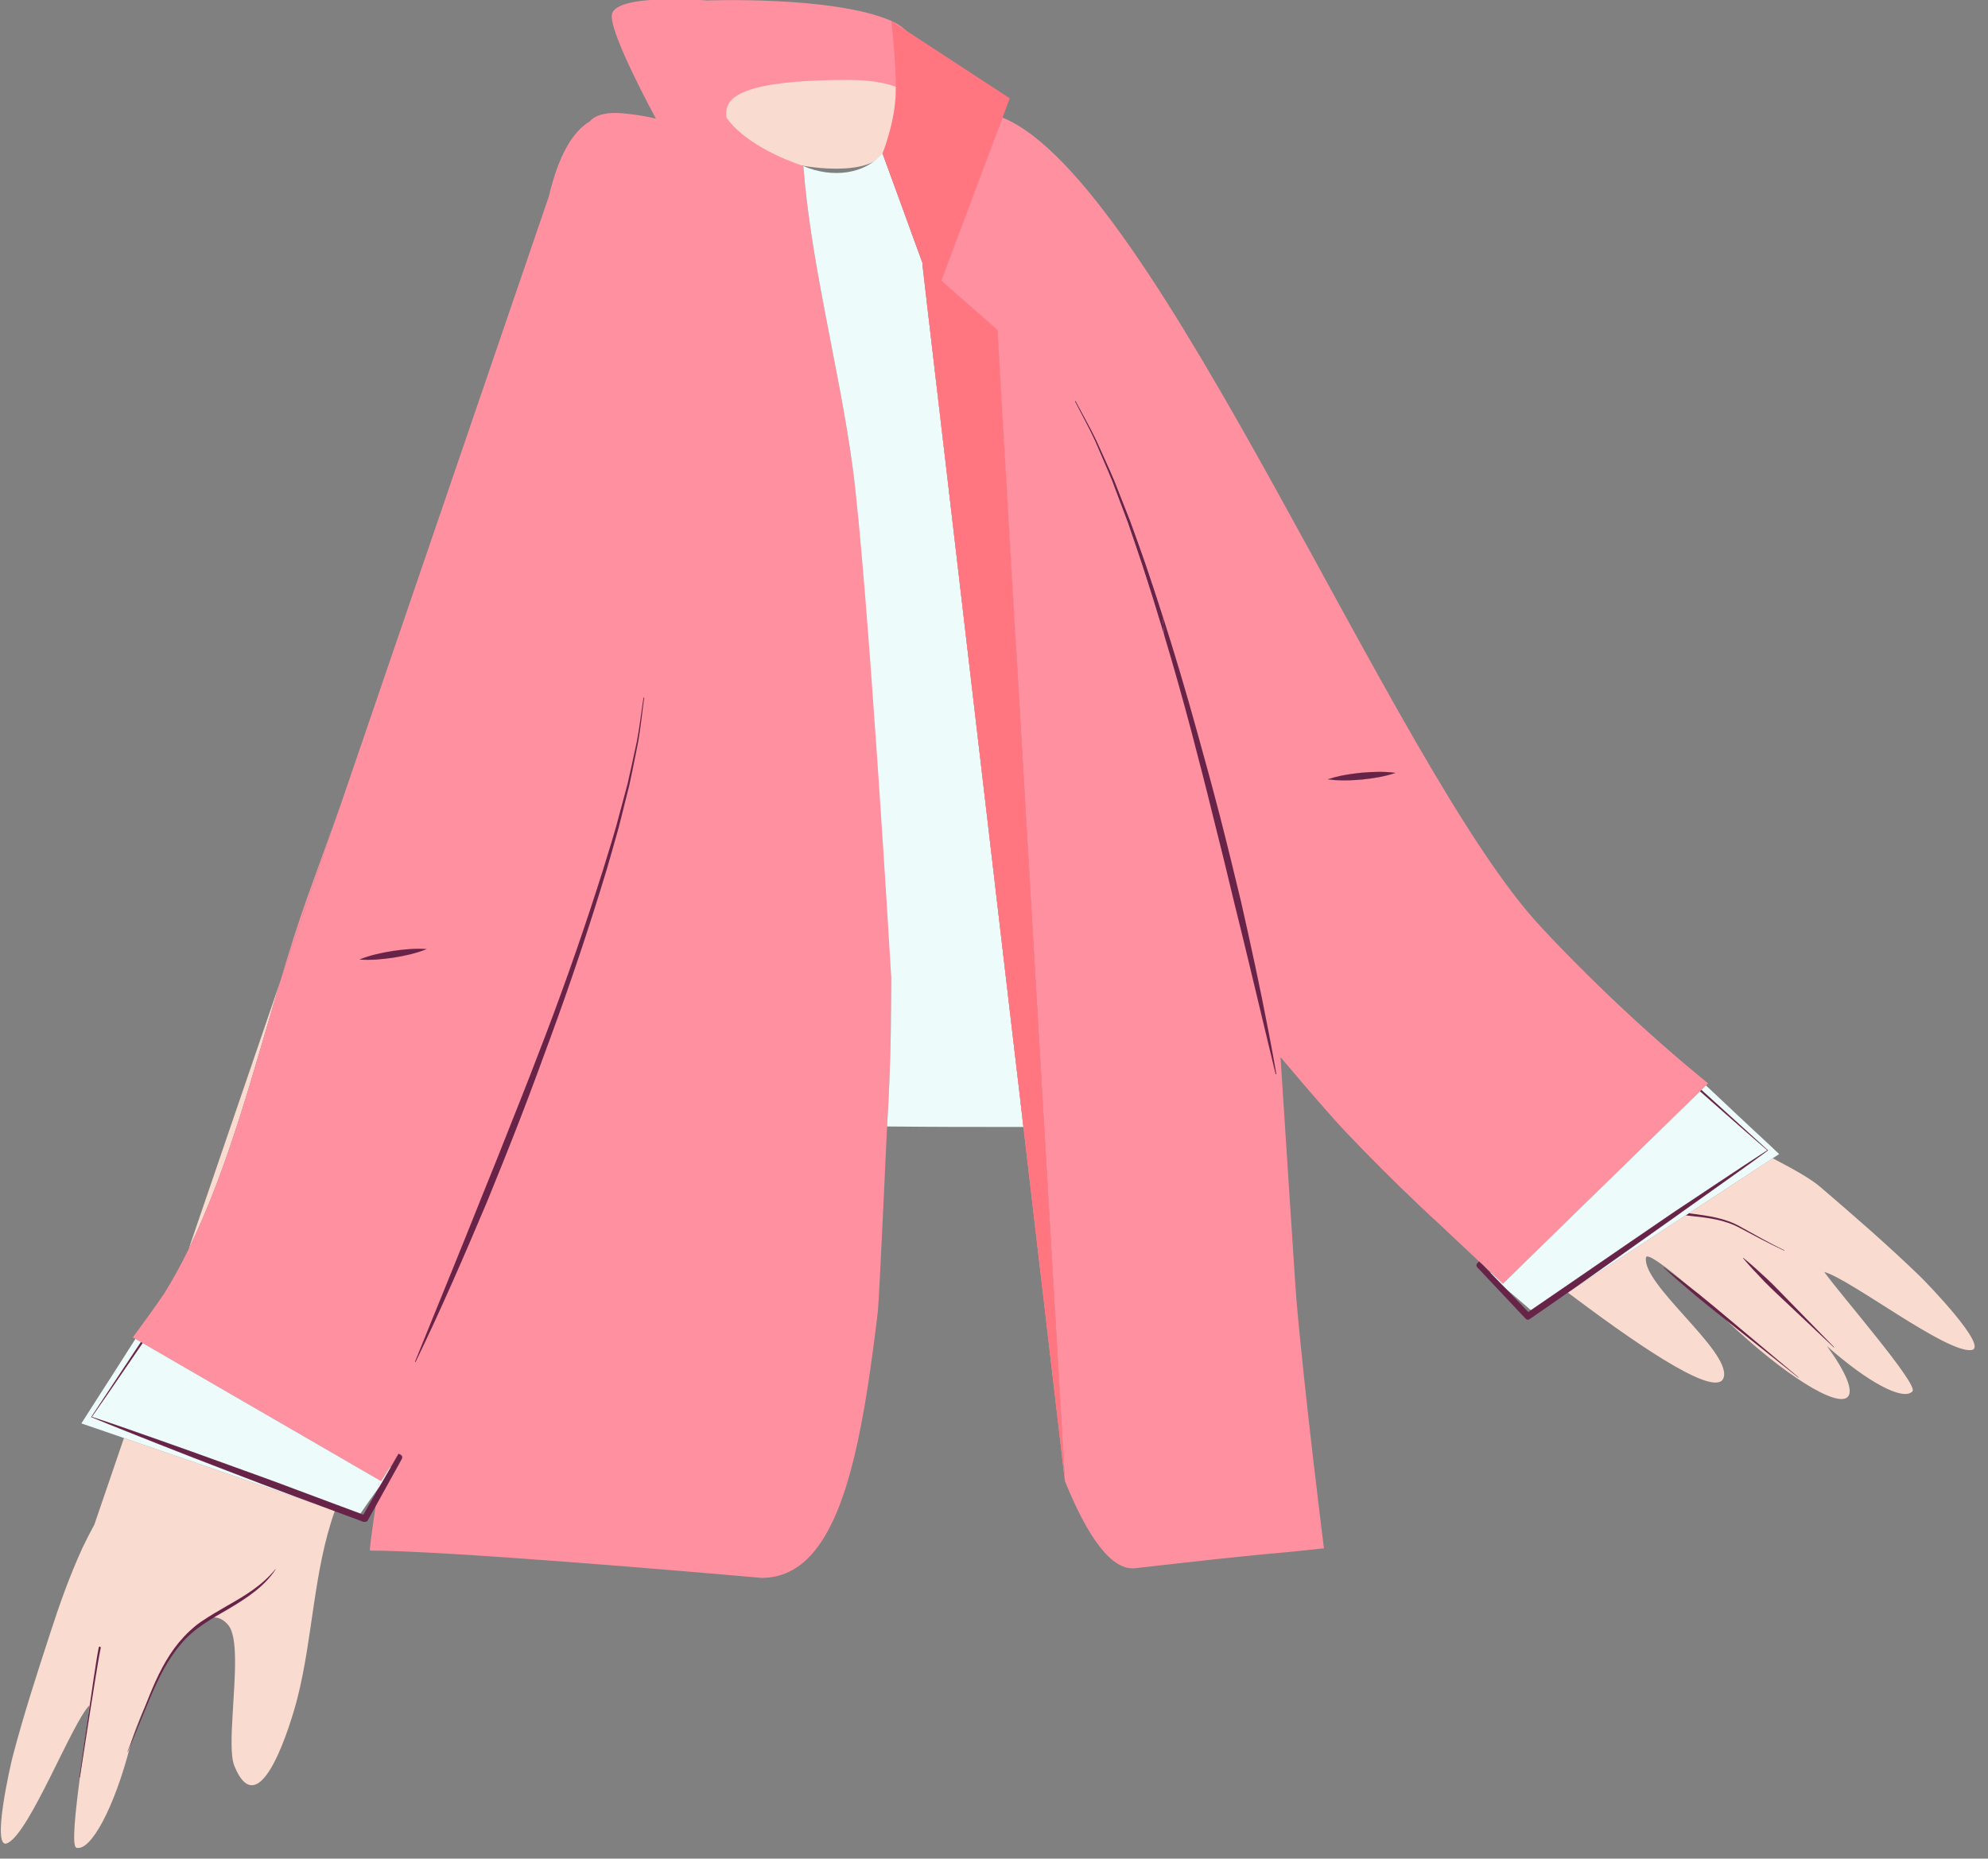 <svg width="291.2px" height="272.278px" viewBox="74.88 82.93 291.2 272.278" fill="none" xmlns="http://www.w3.org/2000/svg"><rect x="74.88" y="82.93" width="291.2" height="272.278" fill="#808080" stroke="none"/><g id="Upper Body Adult/Open Shirt"><path id="Path 5" fill-rule="evenodd" clip-rule="evenodd" d="M178.439 83C178.439 83 197.002 82.297 205.431 85.989C213.859 89.682 208 103.22 208 103.22C208 103.22 195.887 104.979 187.762 103.22C179.637 101.462 174.441 99.349 174.441 99.349L178.439 83Z" fill="#FF90A0"/><g id="Group 103"><path id="10:101687" fill-rule="evenodd" clip-rule="evenodd" d="M223.689 177.42C222.878 175.65 222.128 173.99 221.668 172.91C221.159 171.72 218.979 166.32 218.409 164.8C217.638 162.78 215.088 154.88 213.149 148.63L213.138 148.59L212.048 139.27C213.289 138.39 215.449 137.59 218.069 136.94C219.079 136.7 220.159 136.47 221.279 136.28L221.888 146.59L223.689 177.42Z" fill="#F9DBCF"/><path id="10:101688" fill-rule="evenodd" clip-rule="evenodd" d="M245.419 176C244.369 172.49 243.279 169 242.139 165.52C241.449 163.49 240.779 161.45 240.069 159.43L237.799 153.4C236.989 151.41 236.109 149.46 235.27 147.48C234.369 145.53 233.319 143.66 232.349 141.74V141.72C232.349 141.7 232.359 141.68 232.369 141.67C232.399 141.66 232.429 141.67 232.44 141.69C233.44 143.6 234.52 145.46 235.449 147.4C236.319 149.36 237.239 151.31 238.079 153.29L240.44 159.29C241.19 161.3 241.889 163.34 242.609 165.36C243.48 167.92 244.329 170.49 245.149 173.06C245.239 174.03 245.329 175.01 245.419 176" fill="#F9DBCF"/><path id="10:101689" fill-rule="evenodd" clip-rule="evenodd" d="M270.519 197.219C270.119 197.189 269.729 197.149 269.329 197.099C269.628 196.999 269.939 196.909 270.239 196.829C270.329 196.959 270.418 197.089 270.519 197.219" fill="#F9DBCF"/><path id="10:101690" fill-rule="evenodd" clip-rule="evenodd" d="M363.609 280.709C359.859 281.099 345.888 270.289 342.088 269.259C344.598 272.739 355.919 285.729 355.019 286.749C353.669 288.239 348.369 285.349 342.489 280.119C345.169 283.789 346.419 286.609 345.548 287.549C343.999 289.239 336.169 284.319 327.888 276.469C327.879 276.459 327.859 276.449 327.848 276.429C327.619 276.209 327.379 275.979 327.149 275.759C326.008 274.669 324.138 272.959 322.239 271.339C322.199 271.309 322.169 271.279 322.138 271.259C319.119 268.669 316.089 266.359 315.979 267.149C315.388 271.109 328.279 280.739 327.388 284.629C326.638 287.959 315.928 280.789 306.029 273.399C305.539 273.029 305.048 272.669 304.558 272.299H304.548C304.548 272.289 304.548 272.289 304.539 272.289C304.279 272.089 304.008 271.889 303.749 271.689C309.678 267.619 318.869 261.299 319.699 260.749H319.709C319.758 260.709 319.949 260.579 320.249 260.379C322.459 258.909 330.739 253.389 333.109 251.859L333.229 251.919C332.109 252.759 326.888 256.469 321.199 260.509C321.039 260.619 320.879 260.739 320.718 260.859C314.249 265.439 307.308 270.349 305.199 271.849L305.928 271.379L321.789 260.969H321.798L322.269 260.659L332.829 253.739L334.548 252.609C337.579 254.189 340.149 255.629 341.479 256.779C346.439 261.029 351.409 265.339 356.098 269.879C356.909 270.649 366.419 280.439 363.609 280.709" fill="#F9DBCF"/><path id="Fill 10" fill-rule="evenodd" clip-rule="evenodd" d="M321.199 260.509C321.039 260.619 320.879 260.739 320.719 260.859C320.379 260.819 320.049 260.779 319.709 260.749C319.759 260.709 319.949 260.579 320.249 260.379C320.558 260.429 320.879 260.469 321.199 260.509" fill="#672448"/><path id="Fill 12" fill-rule="evenodd" clip-rule="evenodd" d="M336.258 266.13C336.258 266.15 336.238 266.15 336.229 266.14C333.988 265.11 331.828 263.92 329.658 262.78C327.488 261.61 325.019 261.32 322.578 261.06C322.319 261.03 322.058 261 321.798 260.97L322.269 260.66C322.388 260.68 322.498 260.69 322.618 260.71C325.038 261.03 327.578 261.36 329.748 262.6C331.908 263.79 334.038 265.02 336.248 266.09C336.269 266.1 336.269 266.12 336.258 266.13" fill="#672448"/><path id="Fill 14" fill-rule="evenodd" clip-rule="evenodd" d="M343.532 280.274L337.017 273.598C335.93 272.487 334.865 271.353 333.731 270.289C332.588 269.235 331.451 268.174 330.231 267.198C330.22 267.189 330.202 267.191 330.192 267.202C330.184 267.213 330.184 267.228 330.193 267.237C331.19 268.44 332.27 269.559 333.343 270.685C334.426 271.8 335.577 272.846 336.707 273.914L343.493 280.314C343.504 280.324 343.521 280.324 343.532 280.313C343.542 280.302 343.542 280.285 343.532 280.274" fill="#672448"/><path id="Fill 16" fill-rule="evenodd" clip-rule="evenodd" d="M338.325 284.7L328.561 276.516C326.942 275.143 325.307 273.789 323.658 272.452C321.986 271.143 320.32 269.827 318.59 268.589C318.579 268.581 318.564 268.583 318.556 268.594C318.55 268.604 318.552 268.617 318.56 268.625C320.119 270.072 321.742 271.441 323.36 272.817C325 274.166 326.654 275.496 328.323 276.808L338.295 284.737C338.305 284.744 338.32 284.743 338.328 284.733C338.337 284.722 338.335 284.708 338.325 284.7" fill="#672448"/><path id="Fill 18" fill-rule="evenodd" clip-rule="evenodd" d="M321.049 240.29L320.929 240.18H321.159L321.049 240.29ZM274.369 197.13C273.089 197.24 271.809 197.3 270.52 197.22C270.119 197.19 269.73 197.15 269.329 197.1C269.629 197 269.94 196.91 270.239 196.83C271.57 196.46 272.919 196.28 274.27 196.13C275.94 195.99 277.61 195.92 279.309 196.15C277.679 196.71 276.029 196.95 274.369 197.13V197.13ZM319.07 236.57C318.799 236.33 318.529 236.1 318.259 235.86C313.239 231.45 308.4 226.83 303.739 222.03C302.679 220.94 301.629 219.84 300.599 218.72C279.02 195.68 244.409 109.38 221.73 100.16L220.969 102.19H220.959L220.9 102.36L213.199 122.86L212.749 124.05L213.86 125.02L220.989 131.27L221.279 136.28L221.889 146.59L223.69 177.42L227.829 248.01L230.869 299.89V299.9C234.249 308.24 237.749 313.06 241.179 312.66C243.509 312.39 245.839 312.13 248.169 311.87C248.509 311.83 248.849 311.79 249.19 311.76C253.9 311.23 258.599 310.73 263.309 310.32C264.369 310.22 268.089 309.82 268.809 309.75C268.809 309.75 265.959 287.13 264.77 273.21C264.719 272.62 264.489 269.28 264.169 264.29C263.98 261.48 263.77 258.14 263.529 254.47C263.199 249.36 262.829 243.62 262.449 237.79C266.52 242.62 270.23 246.9 272.029 248.78C273.839 250.67 275.659 252.55 277.509 254.39C279.169 256.04 280.839 257.68 282.539 259.29C283.749 260.44 284.959 261.58 286.199 262.71C287.449 263.87 289.299 265.62 291.539 267.73C291.65 267.83 291.749 267.93 291.86 268.03V268L292.139 268.29C292.169 268.32 292.19 268.34 292.199 268.35L292.209 268.36C292.219 268.37 292.219 268.37 292.23 268.38C292.23 268.38 292.299 268.45 292.389 268.54C292.679 268.79 292.959 269.07 293.259 269.34C293.829 269.88 294.409 270.43 295.02 271L298.07 268.01L298.449 267.63L320.44 246.17L321.209 245.42L323.9 242.8L324.099 242.59L324.77 241.94L325.079 241.64C323.049 239.98 321.039 238.3 319.07 236.57V236.57Z" fill="#FF90A0"/><path id="Fill 20" fill-rule="evenodd" clip-rule="evenodd" d="M333.758 251.44C333.538 251.58 333.328 251.72 333.109 251.86C330.738 253.39 322.458 258.91 320.248 260.38C319.948 260.58 319.758 260.71 319.708 260.75H319.698C318.868 261.3 309.678 267.62 303.748 271.69C301.588 273.18 299.859 274.37 299.128 274.86C299.069 274.82 299.019 274.77 298.958 274.72C297.808 273.71 296.638 272.72 295.468 271.73L293.198 269.39L293.258 269.34C293.828 269.88 294.408 270.43 295.019 271L298.069 268.01L298.448 267.63L320.439 246.17L321.208 245.42L323.899 242.8L327.348 245.84C329.498 247.74 331.598 249.58 333.758 251.44" fill="#EDFBFB"/><path id="Fill 22" fill-rule="evenodd" clip-rule="evenodd" d="M335.489 251.989L334.549 252.609L332.829 253.739L322.269 260.659L321.799 260.969H321.789L305.928 271.379L305.199 271.849C307.308 270.349 314.249 265.439 320.719 260.859C320.879 260.739 321.039 260.619 321.199 260.509C326.888 256.469 332.109 252.759 333.229 251.919C333.439 251.759 333.649 251.609 333.859 251.449L324.098 242.589L324.769 241.939C327.789 244.779 330.269 247.129 331.829 248.569C333.069 249.709 334.279 250.849 335.489 251.989" fill="#EDFBFB"/><path id="Fill 24" fill-rule="evenodd" clip-rule="evenodd" d="M293.199 269.389L295.469 271.729C294.629 271.029 293.789 270.329 292.949 269.639L293.199 269.389Z" fill="#EDFBFB"/><path id="Fill 26" fill-rule="evenodd" clip-rule="evenodd" d="M333.859 251.449C333.649 251.609 333.439 251.759 333.229 251.919C332.109 252.759 326.888 256.469 321.199 260.509C321.039 260.619 320.879 260.739 320.718 260.859C314.249 265.439 307.308 270.349 305.199 271.849C305.129 271.889 305.069 271.939 305.008 271.979C304.949 272.019 304.899 272.059 304.848 272.089C304.798 272.119 304.758 272.159 304.718 272.179C304.689 272.199 304.669 272.219 304.649 272.229L304.539 272.289L299.758 275.419C299.558 275.229 299.339 275.049 299.129 274.859C299.859 274.369 301.589 273.179 303.749 271.689C309.678 267.619 318.869 261.299 319.699 260.749H319.709C319.758 260.709 319.949 260.579 320.249 260.379C322.459 258.909 330.739 253.389 333.109 251.859C333.329 251.719 333.539 251.579 333.758 251.439C331.598 249.579 329.499 247.739 327.348 245.839L323.899 242.799L324.098 242.589L333.859 251.449Z" fill="#EDFBFB"/><path id="Fill 28" fill-rule="evenodd" clip-rule="evenodd" d="M324.098 242.589L323.899 242.799L327.348 245.839C329.498 247.739 331.598 249.579 333.758 251.439C333.538 251.579 333.328 251.719 333.109 251.859C330.739 253.389 322.458 258.909 320.248 260.379C319.949 260.579 319.758 260.709 319.708 260.749H319.699C318.869 261.299 309.678 267.619 303.748 271.689C301.588 273.179 299.859 274.369 299.128 274.859C298.878 275.039 298.748 275.129 298.748 275.129L295.468 271.729L293.199 269.389C293.199 269.389 292.668 268.829 292.388 268.539C292.298 268.449 292.229 268.379 292.229 268.379C292.218 268.369 292.218 268.369 292.208 268.359L292.199 268.349C292.189 268.339 292.168 268.319 292.138 268.289C292.038 268.199 291.859 268.029 291.859 268.029C291.748 267.929 291.649 267.829 291.538 267.729L291.269 267.979C291.109 268.139 291.098 268.399 291.258 268.569L298.369 276.129C298.508 276.279 298.748 276.309 298.918 276.189L298.958 276.159L304.548 272.299H304.558C304.558 272.299 304.588 272.279 304.649 272.229C304.668 272.219 304.689 272.199 304.718 272.179C304.758 272.159 304.798 272.119 304.848 272.089C304.899 272.059 304.949 272.019 305.008 271.979C305.069 271.939 305.128 271.889 305.199 271.849C307.308 270.349 314.248 265.439 320.718 260.859C320.878 260.739 321.038 260.619 321.199 260.509C326.888 256.469 332.109 252.759 333.229 251.919C333.439 251.759 333.649 251.609 333.859 251.449L324.098 242.589Z" fill="#672448"/><path id="Fill 30" fill-rule="evenodd" clip-rule="evenodd" d="M221.729 100.159L220.968 102.189H220.958L220.899 102.359L213.199 122.859C212.479 120.419 211.878 118.109 211.439 115.939V115.929C209.619 106.949 210.508 100.619 216.569 99.479H216.579C218.208 99.169 219.939 99.419 221.729 100.159" fill="#FF90A0"/><path id="Fill 32" fill-rule="evenodd" clip-rule="evenodd" d="M221.888 146.589C220.569 143.339 219.279 140.099 218.069 136.939C216.489 132.799 215.038 128.789 213.859 125.019L220.989 131.269L221.279 136.279L221.888 146.589Z" fill="#FF90A0"/><path id="Fill 34" fill-rule="evenodd" clip-rule="evenodd" d="M279.308 196.149C277.678 196.709 276.029 196.949 274.369 197.129C273.088 197.239 271.808 197.299 270.519 197.219C270.119 197.189 269.729 197.149 269.329 197.099C269.628 196.999 269.939 196.909 270.239 196.829C271.569 196.459 272.918 196.279 274.269 196.129C275.939 195.989 277.609 195.919 279.308 196.149" fill="#FF90A0"/><path id="Fill 36" fill-rule="evenodd" clip-rule="evenodd" d="M245.419 176C244.369 172.49 243.279 169 242.139 165.52C241.449 163.49 240.779 161.45 240.069 159.43L237.799 153.4C236.989 151.41 236.109 149.46 235.27 147.48C234.369 145.53 233.319 143.66 232.349 141.74V141.72C232.349 141.7 232.359 141.68 232.369 141.67C232.399 141.66 232.429 141.67 232.44 141.69C233.44 143.6 234.52 145.46 235.449 147.4C236.319 149.36 237.239 151.31 238.079 153.29L240.44 159.29C241.19 161.3 241.889 163.34 242.609 165.36C243.48 167.92 244.329 170.49 245.149 173.06C245.239 174.03 245.329 175.01 245.419 176" fill="#FF90A0"/><path id="Fill 38" fill-rule="evenodd" clip-rule="evenodd" d="M321.159 240.179L321.049 240.289L320.929 240.179H321.159Z" fill="#FF90A0"/><path id="Fill 40" fill-rule="evenodd" clip-rule="evenodd" d="M279.308 196.149C277.678 196.709 276.029 196.949 274.369 197.129C273.088 197.239 271.808 197.299 270.519 197.219C270.119 197.189 269.729 197.149 269.329 197.099C269.628 196.999 269.939 196.909 270.239 196.829C271.569 196.459 272.918 196.279 274.269 196.129C275.939 195.989 277.609 195.919 279.308 196.149" fill="#672448"/><path id="10:101710" fill-rule="evenodd" clip-rule="evenodd" d="M115.909 226.759C112.019 239.819 108.289 254.149 102.499 265.949L115.909 226.759Z" fill="#F9DBCF"/><path id="10:101711" fill-rule="evenodd" clip-rule="evenodd" d="M124.259 303.389C124.15 303.669 124.039 303.949 123.94 304.239C123.929 304.259 123.919 304.279 123.909 304.309C120.799 313.079 120.73 322.689 118.449 331.679C117.65 334.829 112.989 350.839 109.209 341.629C108.629 340.199 108.77 337.079 108.98 333.639C109.28 328.539 109.78 322.769 108.32 320.999C107.679 320.229 106.969 319.879 106.239 319.869C105.599 319.859 104.929 320.119 104.249 320.579C103.959 320.779 103.679 320.989 103.409 321.229C100.809 323.549 98.15 328.389 96.308 332.489L96.23 332.689C95.668 333.899 95.198 335.049 94.829 336.029C94.529 336.819 94.299 337.499 94.138 338.039L94.129 338.079C94.07 338.259 94.029 338.429 93.989 338.569C93.98 338.609 93.969 338.639 93.959 338.679C91.689 347.579 88.178 354.239 86.058 353.599C85.379 353.389 85.909 348.409 86.588 343.259L86.659 342.779C87.109 339.389 87.609 335.999 87.849 333.909L87.868 333.759C87.909 333.369 87.948 333.029 87.969 332.749C85.349 335.489 79.258 351.369 75.98 352.939C73.508 354.109 76.459 341.299 76.739 340.249C78.329 334.179 80.288 328.139 82.239 322.159C83.558 318.069 85.088 313.759 86.959 309.679C87.508 308.519 88.099 307.389 88.698 306.279L93.038 293.589L120.219 302.969L121.27 303.329L118.139 302.169C114.799 300.939 111.469 299.659 108.15 298.379C104.829 297.109 101.509 295.819 98.189 294.509C96.588 293.879 94.98 293.239 93.379 292.599L93.499 292.239C95.129 292.799 96.769 293.379 98.4 293.959C101.759 295.139 105.11 296.339 108.459 297.559C111.809 298.769 115.15 299.969 118.48 301.229L124.259 303.389Z" fill="#F9DBCF"/><path id="10:101712" fill-rule="evenodd" clip-rule="evenodd" d="M203.981 105.737C201.315 108.842 191.537 107.635 186.994 105.737C186.933 104.943 180.716 101.14 180.716 101.14C183.206 100.82 175.158 94.64 199.054 94.64C207.975 94.64 208.669 97.737 208.669 97.737L203.981 105.737Z" fill="#F9DBCF"/><path id="10:101713" fill-rule="evenodd" clip-rule="evenodd" d="M137.409 221.959C135.819 222.609 134.189 222.949 132.539 223.219C130.888 223.459 129.219 223.629 127.509 223.499C129.098 222.849 130.739 222.509 132.379 222.239C134.039 221.999 135.699 221.829 137.409 221.959" fill="#F9DBCF"/><path id="Fill 48" fill-rule="evenodd" clip-rule="evenodd" d="M169.239 185.179C168.939 187.309 168.739 189.449 168.369 191.569C167.939 193.669 167.539 195.789 167.079 197.889L165.509 204.149C165.189 205.319 164.848 206.479 164.519 207.649C164.519 207.139 164.509 206.629 164.509 206.119C164.709 205.429 164.919 204.739 165.119 204.039L166.789 197.819C167.279 195.729 167.709 193.629 168.169 191.529C168.569 189.429 168.808 187.289 169.138 185.169V185.159C169.138 185.139 169.169 185.119 169.199 185.119C169.218 185.129 169.239 185.149 169.239 185.179" fill="#EDFBFB"/><path id="Fill 50" fill-rule="evenodd" clip-rule="evenodd" d="M97.909 276.549L97.779 276.469L97.999 276.419L97.909 276.549ZM199.789 151.519C198.799 144.109 197.269 136.769 195.859 129.399C194.638 123.029 193.489 116.649 192.819 110.219C192.719 109.239 192.629 108.249 192.549 107.259C182.582 103.81 180.805 99.349 180.805 99.349L178.439 83C178.439 83 165.056 81.902 164.509 85.057C164.055 87.672 170.959 100.309 170.959 100.309C169.638 99.999 168.229 99.749 166.709 99.589C165.159 99.419 163.509 99.359 162.109 100.049C161.888 100.159 161.669 100.319 161.459 100.509C161.388 100.569 161.329 100.629 161.259 100.709C158.829 102.199 156.759 105.459 155.269 111.719L124.779 200.829L115.919 226.719C115.919 226.739 115.909 226.749 115.909 226.759C112.019 239.819 108.289 254.149 102.499 265.949C101.388 268.219 100.199 270.389 98.919 272.449C97.429 274.619 95.899 276.739 94.339 278.849L94.719 279.069L95.519 279.529L95.769 279.679L97.469 280.659L99.949 282.099L126.409 297.419L127.009 297.769L130.469 299.769L130.709 299.909C131.159 299.209 131.589 298.519 132.009 297.859C132.239 297.489 132.469 297.139 132.689 296.789C132.699 296.779 132.709 296.759 132.719 296.749L132.808 296.579L133.019 296.219L133.029 296.259C133.058 296.219 133.079 296.169 133.119 296.129C133.209 295.979 133.259 295.889 133.269 295.879L133.589 296.059C133.789 296.169 133.859 296.429 133.749 296.629L129.899 303.579V303.589C129.279 307.749 128.989 310.079 129.079 310.079C130.359 310.079 131.989 310.119 133.879 310.199C134.109 310.209 134.339 310.219 134.579 310.229C151.319 310.949 186.429 314.079 186.429 314.079C189.379 314.079 191.789 312.839 193.779 310.619C199.319 304.439 201.609 290.659 203.469 275.009C203.669 273.299 204.759 249.029 204.819 247.949C205.098 243.439 205.269 238.909 205.359 234.369C205.409 231.639 205.439 228.909 205.429 226.189V226.139C205.429 225.829 205.429 225.519 205.419 225.209C205.289 195.599 201.939 167.409 199.789 151.519Z" fill="#FF90A0"/><path id="Fill 53" fill-rule="evenodd" clip-rule="evenodd" d="M224.789 248.02C218.499 248.03 211.609 248.02 204.819 247.95C205.099 243.44 205.269 238.91 205.359 234.37C205.409 231.64 205.429 226.14 205.429 226.14C205.429 225.83 201.939 167.41 199.789 151.52C198.799 144.11 197.269 136.77 195.859 129.4C194.639 123.03 193.489 116.65 192.819 110.22C192.719 109.24 192.629 108.25 192.549 107.26C196.929 109.1 201.579 108.41 204.149 105.4L210.099 121.72L209.989 121.63L210.579 126.7L212.049 139.27L213.139 148.59L213.149 148.63L223.189 234.37L224.239 243.26L224.789 248.02Z" fill="#EDFBFB"/><path id="Fill 57" fill-rule="evenodd" clip-rule="evenodd" d="M245.419 176C244.369 172.49 243.279 169 242.139 165.52C241.449 163.49 240.779 161.45 240.069 159.43L237.799 153.4C236.989 151.41 236.109 149.46 235.27 147.48C234.369 145.53 233.319 143.66 232.349 141.74V141.72C232.349 141.7 232.359 141.68 232.369 141.67C232.399 141.66 232.429 141.67 232.44 141.69C233.44 143.6 234.52 145.46 235.449 147.4C236.319 149.36 237.239 151.31 238.079 153.29L240.44 159.29C241.19 161.3 241.889 163.34 242.609 165.36C243.48 167.92 244.329 170.49 245.149 173.06C245.239 174.03 245.329 175.01 245.419 176" fill="#EDFBFB"/><path id="Fill 63" fill-rule="evenodd" clip-rule="evenodd" d="M245.149 173.06C244.329 170.49 243.479 167.92 242.609 165.36C241.888 163.34 241.189 161.3 240.439 159.29L238.079 153.29C237.239 151.31 236.319 149.36 235.449 147.4C234.519 145.46 233.439 143.6 232.439 141.69C232.428 141.67 232.399 141.66 232.369 141.67C232.359 141.68 232.348 141.7 232.348 141.72V141.74C233.319 143.66 234.369 145.53 235.269 147.48C236.109 149.46 236.989 151.41 237.798 153.4L240.069 159.43C240.779 161.45 241.449 163.49 242.138 165.52C243.279 169 244.369 172.49 245.419 176C245.329 175.01 245.239 174.03 245.149 173.06V173.06ZM227.829 248.01L223.689 177.42L221.888 146.59L221.279 136.28L220.989 131.27L213.859 125.02L212.749 124.05L213.199 122.86L220.899 102.36L220.959 102.19C220.848 102.18 220.758 102.17 220.649 102.16H220.628C220.008 102.11 219.388 102.07 218.999 102.08C218.769 102.09 218.539 102.09 218.319 102.11C217.848 102.15 214.199 101.78 212.789 101.71C212.729 101.7 212.659 101.7 212.598 101.7C212.579 102.04 212.548 102.37 212.508 102.71C212.479 103.08 212.449 103.44 212.409 103.8C212.338 104.62 211.878 110.38 211.439 115.93V115.94C211.249 118.28 211.069 120.58 210.919 122.45C210.878 122.9 210.848 123.3 210.819 123.69V123.7C210.689 125.29 210.609 126.4 210.579 126.7L212.048 139.27L213.138 148.59L213.149 148.63L223.189 234.37H223.199L224.239 243.26L224.789 248.02L230.869 299.89L227.829 248.01Z" fill="#FF90A0"/><path id="Fill 65" fill-rule="evenodd" clip-rule="evenodd" d="M169.239 185.179C168.939 187.309 168.739 189.449 168.369 191.569C167.939 193.669 167.539 195.789 167.079 197.889L165.509 204.149C165.189 205.319 164.848 206.479 164.519 207.649C164.249 208.549 163.989 209.449 163.739 210.349C161.249 218.579 158.519 226.739 155.558 234.809C154.089 238.849 152.598 242.879 151.049 246.889C149.499 250.899 147.888 254.879 146.269 258.869C142.928 266.789 139.519 274.679 135.769 282.419C135.759 282.449 135.729 282.459 135.709 282.439C135.678 282.429 135.669 282.399 135.678 282.379C138.899 274.409 142.178 266.469 145.348 258.489C146.959 254.509 148.569 250.529 150.129 246.529C151.729 242.549 153.279 238.539 154.808 234.529C157.859 226.499 160.678 218.389 163.259 210.199C163.669 208.839 164.089 207.479 164.509 206.119C164.709 205.429 164.919 204.739 165.119 204.039L166.789 197.819C167.279 195.729 167.709 193.629 168.169 191.529C168.569 189.429 168.808 187.289 169.138 185.169V185.159C169.138 185.139 169.169 185.119 169.199 185.119C169.218 185.129 169.239 185.149 169.239 185.179" fill="#FF90A0"/><path id="Fill 67" fill-rule="evenodd" clip-rule="evenodd" d="M133.749 296.63L129.899 303.58C129.949 303.18 130.009 302.77 130.079 302.33C130.139 301.92 130.199 301.5 130.27 301.05C130.279 301.04 130.279 301.02 130.279 301.01C130.279 300.99 130.289 300.97 130.289 300.95V300.94C130.339 300.56 130.399 300.18 130.469 299.77L130.709 299.91C131.159 299.21 131.589 298.52 132.009 297.86C132.239 297.49 132.469 297.14 132.689 296.79C132.699 296.78 132.709 296.76 132.719 296.75L132.809 296.58L133.02 296.22L133.029 296.26C133.059 296.22 133.079 296.17 133.119 296.13C133.209 295.98 133.259 295.89 133.27 295.88L133.589 296.06C133.789 296.17 133.859 296.43 133.749 296.63" fill="#FF90A0"/><path id="Fill 69" fill-rule="evenodd" clip-rule="evenodd" d="M130.469 299.77C130.4 300.18 130.339 300.56 130.289 300.94V300.95C129.44 302.12 128.61 303.29 127.799 304.48C127.759 304.54 127.719 304.6 127.669 304.66L124.258 303.39L118.48 301.23C115.15 299.97 111.809 298.77 108.459 297.56C105.11 296.34 101.759 295.14 98.4 293.96C96.769 293.38 95.129 292.8 93.499 292.24C91.779 291.64 90.058 291.06 88.338 290.49C89.969 288.15 91.558 285.85 93.168 283.48L95.769 279.68L97.469 280.66L99.948 282.1L126.409 297.42L127.008 297.77L130.469 299.77Z" fill="#EDFBFB"/><path id="Fill 71" fill-rule="evenodd" clip-rule="evenodd" d="M121.269 303.33L120.218 302.97L93.039 293.59L89.808 292.48L86.798 291.45C87.689 290.04 88.588 288.64 89.498 287.23C90.659 285.45 92.489 282.57 94.718 279.07L95.519 279.53L88.239 290.52C89.958 291.23 91.668 291.92 93.378 292.6C94.979 293.24 96.588 293.88 98.189 294.51C101.508 295.82 104.829 297.11 108.149 298.38C111.468 299.66 114.798 300.94 118.138 302.17L121.269 303.33Z" fill="#EDFBFB"/><path id="Fill 73" fill-rule="evenodd" clip-rule="evenodd" d="M127.669 304.659C127.509 304.899 127.349 305.129 127.19 305.359L123.94 304.239L121.27 303.329L118.139 302.169C114.799 300.939 111.469 299.659 108.149 298.379C104.829 297.109 101.509 295.819 98.19 294.509C96.589 293.879 94.98 293.239 93.379 292.599C91.669 291.919 89.959 291.229 88.239 290.519L95.52 279.529L95.77 279.679L93.169 283.479C91.559 285.849 89.969 288.149 88.339 290.489C90.059 291.059 91.779 291.639 93.499 292.239C95.129 292.799 96.77 293.379 98.399 293.959C101.759 295.139 105.109 296.339 108.459 297.559C111.809 298.769 115.149 299.969 118.48 301.229L124.259 303.389L127.669 304.659Z" fill="#EDFBFB"/><path id="Fill 75" fill-rule="evenodd" clip-rule="evenodd" d="M132.379 298.08C131.77 298.92 131.159 299.74 130.549 300.58C130.509 300.63 130.469 300.69 130.429 300.74C130.389 300.81 130.339 300.88 130.289 300.94C130.339 300.56 130.4 300.18 130.469 299.77L130.709 299.91C131.159 299.21 131.589 298.52 132.009 297.86L132.059 297.9L132.089 297.92L132.379 298.08Z" fill="#EDFBFB"/><path id="Fill 77" fill-rule="evenodd" clip-rule="evenodd" d="M133.589 296.06L133.27 295.88C133.259 295.89 133.209 295.98 133.119 296.13C132.929 296.47 132.549 297.12 132.089 297.92C131.629 298.71 131.089 299.65 130.549 300.58C130.459 300.74 130.369 300.89 130.27 301.05C129.129 303.03 128.099 304.82 128.099 304.82L127.669 304.66L124.259 303.39L118.48 301.23C115.15 299.97 111.809 298.77 108.459 297.56C105.11 296.34 101.759 295.14 98.4 293.96C96.77 293.38 95.129 292.8 93.499 292.24C91.779 291.64 90.059 291.06 88.339 290.49C89.969 288.15 91.559 285.85 93.169 283.48L95.77 279.68L95.52 279.53L88.239 290.52C89.959 291.23 91.669 291.92 93.379 292.6C94.98 293.24 96.589 293.88 98.19 294.51C101.509 295.82 104.829 297.11 108.15 298.38C111.469 299.66 114.799 300.94 118.139 302.17L121.27 303.33L123.909 304.31L128.15 305.88C128.15 305.88 128.61 305.9 128.719 305.71L129.9 303.59V303.58L133.749 296.63C133.86 296.43 133.789 296.17 133.589 296.06" fill="#672448"/><path id="Fill 79" fill-rule="evenodd" clip-rule="evenodd" d="M124.779 200.83L115.919 226.72C117.209 222.38 118.529 218.18 119.939 214.26C121.549 209.78 123.169 205.3 124.779 200.83" fill="#FF90A0"/><path id="Fill 81" fill-rule="evenodd" clip-rule="evenodd" d="M137.409 221.959C135.819 222.609 134.189 222.949 132.539 223.219C130.888 223.459 129.219 223.629 127.509 223.499C129.098 222.849 130.739 222.509 132.379 222.239C134.039 221.999 135.699 221.829 137.409 221.959" fill="#FF90A0"/><path id="Fill 83" fill-rule="evenodd" clip-rule="evenodd" d="M97.999 276.419L97.909 276.549L97.779 276.469L97.999 276.419Z" fill="#FF90A0"/><path id="Fill 85" fill-rule="evenodd" clip-rule="evenodd" d="M169.239 185.179C168.939 187.309 168.739 189.449 168.369 191.569C167.939 193.669 167.539 195.789 167.079 197.889L165.509 204.149C165.189 205.319 164.848 206.479 164.519 207.649C164.249 208.549 163.989 209.449 163.739 210.349C161.249 218.579 158.519 226.739 155.558 234.809C154.089 238.849 152.598 242.879 151.049 246.889C149.499 250.899 147.888 254.879 146.269 258.869C142.928 266.789 139.519 274.679 135.769 282.419C135.759 282.449 135.729 282.459 135.709 282.439C135.678 282.429 135.669 282.399 135.678 282.379C138.899 274.409 142.178 266.469 145.348 258.489C146.959 254.509 148.569 250.529 150.129 246.529C151.729 242.549 153.279 238.539 154.808 234.529C157.859 226.499 160.678 218.389 163.259 210.199C163.669 208.839 164.089 207.479 164.509 206.119C164.709 205.429 164.919 204.739 165.119 204.039L166.789 197.819C167.279 195.729 167.709 193.629 168.169 191.529C168.569 189.429 168.808 187.289 169.138 185.169V185.159C169.138 185.139 169.169 185.119 169.199 185.119C169.218 185.129 169.239 185.149 169.239 185.179" fill="#FF90A0"/><path id="Fill 87" fill-rule="evenodd" clip-rule="evenodd" d="M137.409 221.959C135.819 222.609 134.189 222.949 132.539 223.219C130.888 223.459 129.219 223.629 127.509 223.499C129.098 222.849 130.739 222.509 132.379 222.239C134.039 221.999 135.699 221.829 137.409 221.959" fill="#672448"/><path id="Fill 89" fill-rule="evenodd" clip-rule="evenodd" d="M169.239 185.179C168.939 187.309 168.739 189.449 168.369 191.569C167.939 193.669 167.539 195.789 167.079 197.889L165.509 204.149C165.189 205.319 164.848 206.479 164.519 207.649C164.249 208.549 163.989 209.449 163.739 210.349C161.249 218.579 158.519 226.739 155.558 234.809C154.089 238.849 152.598 242.879 151.049 246.889C149.499 250.899 147.888 254.879 146.269 258.869C142.928 266.789 139.519 274.679 135.769 282.419C135.759 282.449 135.729 282.459 135.709 282.439C135.678 282.429 135.669 282.399 135.678 282.379C138.899 274.409 142.178 266.469 145.348 258.489C146.959 254.509 148.569 250.529 150.129 246.529C151.729 242.549 153.279 238.539 154.808 234.529C157.859 226.499 160.678 218.389 163.259 210.199C163.669 208.839 164.089 207.479 164.509 206.119C164.709 205.429 164.919 204.739 165.119 204.039L166.789 197.819C167.279 195.729 167.709 193.629 168.169 191.529C168.569 189.429 168.808 187.289 169.138 185.169V185.159C169.138 185.139 169.169 185.119 169.199 185.119C169.218 185.129 169.239 185.149 169.239 185.179" fill="#672448"/><path id="Fill 91" fill-rule="evenodd" clip-rule="evenodd" d="M261.829 240.239C261.829 240.269 261.808 240.299 261.779 240.299C261.759 240.309 261.729 240.289 261.729 240.259C261.349 238.699 260.979 237.139 260.599 235.579C260.409 234.779 260.219 233.989 260.029 233.199C258.599 227.199 257.169 221.199 255.679 215.209C254.679 211.039 253.669 206.859 252.609 202.699C251.589 198.529 250.519 194.369 249.429 190.219C248.169 185.459 246.839 180.719 245.419 176.009V175.999C245.329 175.009 245.239 174.029 245.149 173.059C246.949 178.679 248.629 184.329 250.199 190.009C251.359 194.149 252.489 198.299 253.569 202.459C254.639 206.619 255.649 210.799 256.659 214.979C258.079 221.259 259.449 227.549 260.659 233.869C260.808 234.639 260.959 235.409 261.099 236.179C261.349 237.529 261.599 238.879 261.829 240.239" fill="#672448"/><path id="Fill 93" fill-rule="evenodd" clip-rule="evenodd" d="M245.419 176C244.369 172.49 243.279 169 242.139 165.52C241.449 163.49 240.779 161.45 240.069 159.43L237.799 153.4C236.989 151.41 236.109 149.46 235.27 147.48C234.369 145.53 233.319 143.66 232.349 141.74V141.72C232.349 141.7 232.359 141.68 232.369 141.67C232.399 141.66 232.429 141.67 232.44 141.69C233.44 143.6 234.52 145.46 235.449 147.4C236.319 149.36 237.239 151.31 238.079 153.29L240.44 159.29C241.19 161.3 241.889 163.34 242.609 165.36C243.48 167.92 244.329 170.49 245.149 173.06C245.239 174.03 245.329 175.01 245.419 176" fill="#672448"/><path id="Fill 97" fill-rule="evenodd" clip-rule="evenodd" d="M230.869 299.889L224.789 248.019L224.239 243.259L223.189 234.369L213.149 148.629L213.139 148.589L212.049 139.269L210.579 126.699L209.989 121.629L210.098 121.719L204.149 105.399C204.149 105.399 205.776 101.389 206.044 97.329C206.312 93.27 205.431 85.989 205.431 85.989L222.789 97.329L221.729 100.159L220.969 102.189H220.959L220.899 102.359L213.199 122.859L212.749 124.049L213.859 125.019L220.989 131.269L221.279 136.279L221.889 146.589L223.689 177.419L227.829 248.009L230.869 299.889Z" fill="#FF7680"/><path id="Fill 99" fill-rule="evenodd" clip-rule="evenodd" d="M93.557 339.53L96.789 331.259C97.912 328.525 99.199 325.801 101.117 323.49C102.078 322.345 103.179 321.305 104.415 320.452C105.646 319.606 106.942 318.874 108.215 318.127C110.779 316.681 113.329 315.138 115.202 312.825C115.21 312.814 115.226 312.812 115.237 312.821C115.247 312.829 115.249 312.843 115.243 312.854C113.596 315.369 110.992 317.058 108.467 318.559C105.912 320.047 103.298 321.466 101.411 323.74C99.494 325.965 98.174 328.644 96.995 331.345L93.603 339.549C93.598 339.561 93.583 339.568 93.571 339.562C93.558 339.557 93.552 339.543 93.557 339.53" fill="#672448"/><path id="Fill 101" fill-rule="evenodd" clip-rule="evenodd" d="M86.515 343.253L87.873 333.763L88.572 329.02C88.818 327.436 89.031 325.867 89.34 324.274C89.357 324.192 89.436 324.139 89.518 324.155C89.6 324.171 89.654 324.25 89.637 324.332V324.333L89.633 324.35C89.315 325.891 89.077 327.487 88.815 329.058L88.06 333.791L86.589 343.264C86.586 343.284 86.567 343.298 86.546 343.295C86.526 343.293 86.512 343.274 86.515 343.253" fill="#672448"/></g></g></svg>